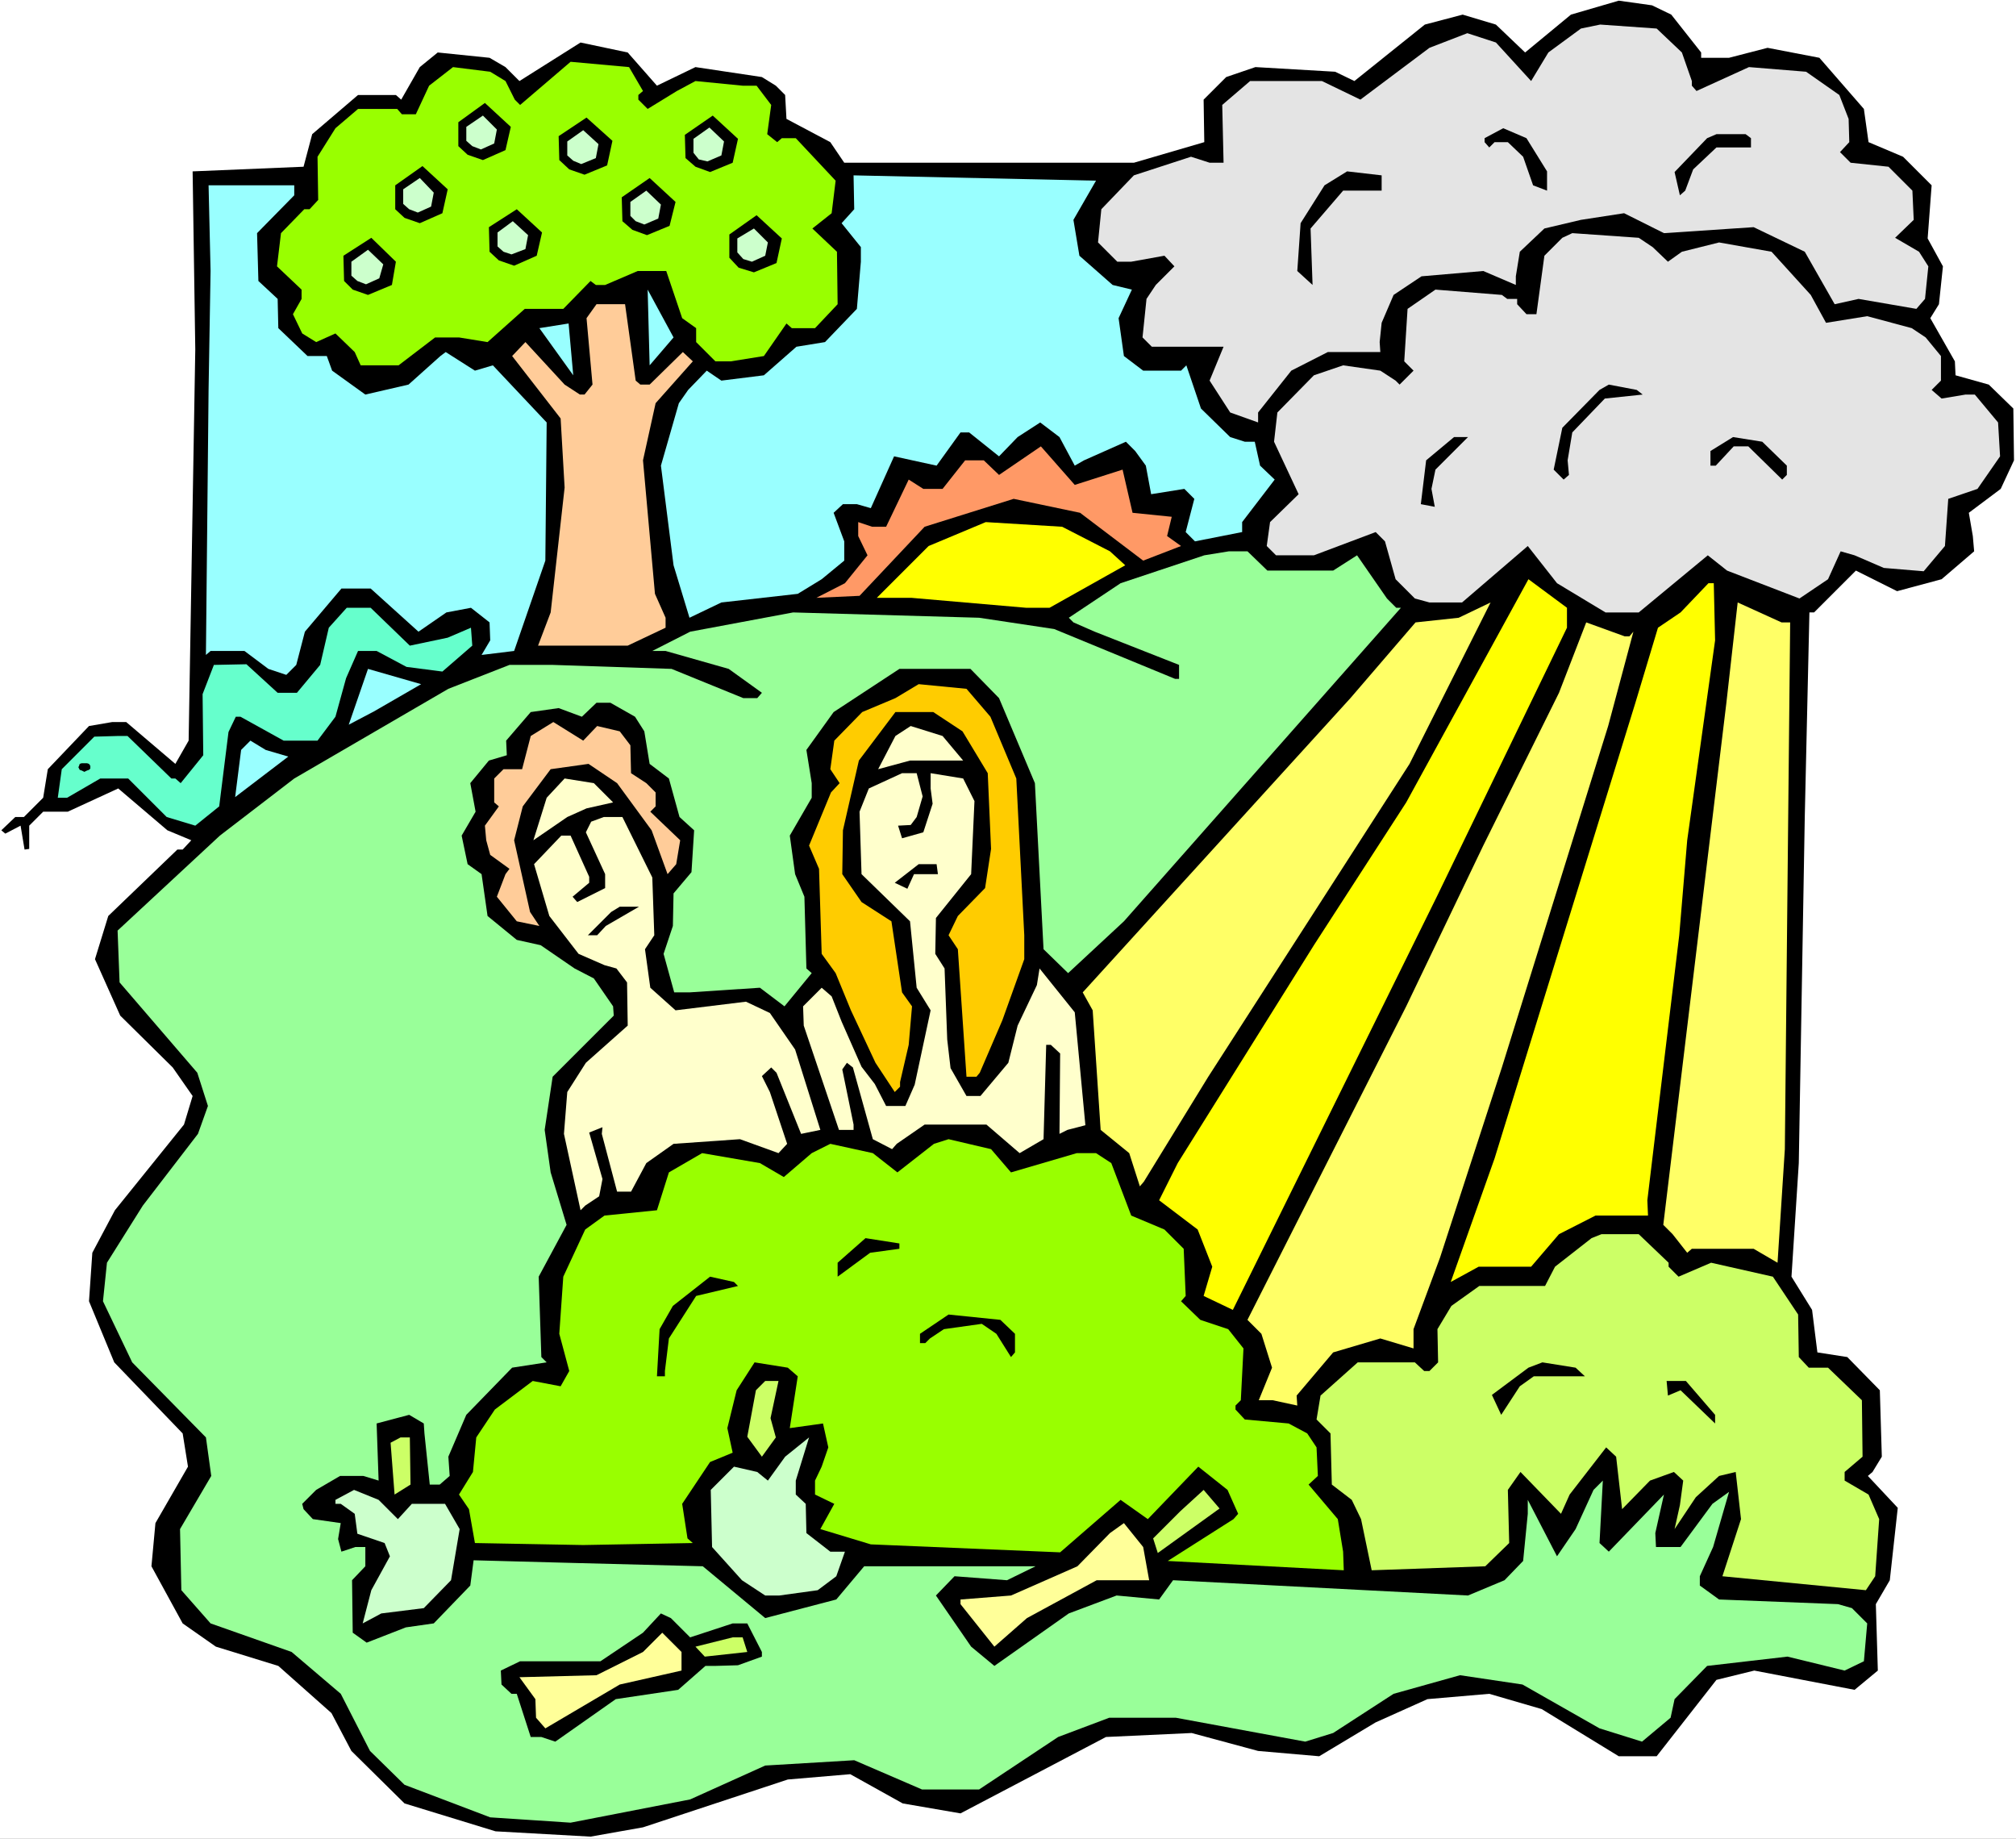 <?xml version="1.0" encoding="UTF-8" standalone="no"?>
<svg
   version="1.0"
   width="129.766mm"
   height="118.323mm"
   id="svg68"
   sodipodi:docname="Adam &amp; Eve 09.wmf"
   xmlns:inkscape="http://www.inkscape.org/namespaces/inkscape"
   xmlns:sodipodi="http://sodipodi.sourceforge.net/DTD/sodipodi-0.dtd"
   xmlns="http://www.w3.org/2000/svg"
   xmlns:svg="http://www.w3.org/2000/svg">
  <rect width="100%" height="100%" fill="#808080" stroke="none"/>
  <sodipodi:namedview
     id="namedview68"
     pagecolor="#ffffff"
     bordercolor="#000000"
     borderopacity="0.25"
     inkscape:showpageshadow="2"
     inkscape:pageopacity="0.0"
     inkscape:pagecheckerboard="0"
     inkscape:deskcolor="#d1d1d1"
     inkscape:document-units="mm" />
  <defs
     id="defs1">
    <pattern
       id="WMFhbasepattern"
       patternUnits="userSpaceOnUse"
       width="6"
       height="6"
       x="0"
       y="0" />
  </defs>
  <path
     style="fill:#ffffff;fill-opacity:1;fill-rule:evenodd;stroke:none"
     d="M 0,447.205 H 490.455 V 0 H 0 Z"
     id="path1" />
  <path
     style="fill:#000000;fill-opacity:1;fill-rule:evenodd;stroke:none"
     d="m 406.585,3.554 7.272,9.209 v 1.292 h 6.787 l 9.373,-2.423 12.605,2.423 10.827,12.44 1.131,8.078 8.403,3.554 6.949,6.947 -0.97,12.925 3.717,6.786 -0.97,9.209 -2.101,3.393 5.979,10.502 0.162,3.393 8.08,2.262 5.979,5.816 0.162,12.602 -3.232,6.947 -7.757,5.816 0.97,5.655 0.323,3.716 -7.918,6.786 -10.827,2.908 -10.019,-5.008 -10.181,10.178 h -1.131 l -1.131,49.761 -1.454,84.174 -1.778,27.627 5.01,8.078 1.293,10.34 7.272,1.131 7.918,8.078 0.485,16.156 -2.262,3.716 -1.131,0.969 7.272,7.755 -1.939,17.61 -3.394,5.816 0.485,16.156 -5.656,4.685 -24.402,-4.685 -9.211,2.262 -14.544,18.58 h -9.211 l -18.746,-11.471 -12.766,-3.716 -15.029,1.292 -12.605,5.655 -13.736,8.24 -14.867,-1.292 -16.16,-4.362 -20.846,0.969 -35.39,18.58 -14.059,-2.423 -12.766,-7.109 -15.19,1.292 -35.229,11.633 -12.766,2.262 -23.109,-1.292 -22.139,-6.786 -12.928,-12.763 -4.848,-9.209 -12.928,-11.471 -15.19,-4.685 -8.08,-5.655 -7.595,-13.894 0.97,-10.502 7.918,-13.733 -1.293,-8.078 -16.645,-17.287 -6.141,-14.864 0.808,-11.794 5.494,-10.34 16.806,-20.842 2.101,-6.947 -4.848,-6.947 -12.766,-12.602 -6.141,-13.733 3.232,-10.502 16.806,-16.156 h 1.293 l 2.101,-2.262 -5.818,-2.423 -11.958,-10.178 -12.282,5.655 h -5.979 l -3.394,3.393 v 5.655 l -1.131,0.162 -0.97,-5.816 -3.717,1.939 -0.97,-0.808 3.394,-3.231 h 2.101 l 4.686,-4.685 1.131,-6.947 10.019,-10.502 5.656,-0.969 h 3.394 l 11.958,10.178 3.232,-5.655 1.616,-95.16 -0.646,-43.299 26.987,-1.131 2.101,-7.917 11.15,-9.532 h 9.211 l 1.293,1.131 4.525,-7.917 4.363,-3.554 12.605,1.292 3.878,2.262 3.394,3.393 14.867,-9.371 11.474,2.423 7.11,8.078 9.373,-4.524 16.16,2.423 3.394,2.1 2.262,2.262 0.323,5.816 10.666,5.655 3.394,5.008 h 70.458 l 17.13,-5.008 -0.162,-10.34 5.494,-5.493 7.11,-2.423 19.392,1.131 4.686,2.262 17.13,-13.733 9.211,-2.423 8.08,2.423 7.11,6.786 11.15,-9.209 11.635,-3.393 8.08,1.131 z"
     id="path2" />
  <path
     style="fill:#e4e4e4;fill-opacity:1;fill-rule:evenodd;stroke:none"
     d="m 409.171,12.763 2.424,6.947 v 1.131 l 1.131,1.292 12.766,-5.816 13.898,1.131 8.08,5.655 2.262,5.816 0.162,5.655 -2.262,2.423 2.586,2.585 9.211,0.969 5.818,5.816 0.323,7.109 -4.525,4.362 5.818,3.393 2.262,3.554 -0.808,7.917 -2.101,2.423 -14.059,-2.423 -5.818,1.292 -7.272,-12.763 -12.443,-5.978 -21.816,1.454 -9.696,-4.847 -10.504,1.616 -8.888,2.1 -5.979,5.655 -0.97,5.978 v 2.1 l -7.918,-3.393 -15.029,1.292 -6.787,4.524 -2.909,6.786 -0.485,4.685 0.162,2.423 h -12.766 l -8.888,4.524 -8.08,10.178 v 2.423 l -6.787,-2.423 -5.01,-7.755 3.394,-8.24 h -17.453 l -2.262,-2.262 0.97,-9.371 2.262,-3.393 4.525,-4.524 -2.424,-2.585 -8.08,1.454 h -3.394 l -4.686,-4.685 0.808,-8.078 7.918,-8.24 13.898,-4.524 4.525,1.454 h 3.394 l -0.323,-14.056 6.787,-5.816 h 17.453 l 9.373,4.524 16.806,-12.602 9.211,-3.554 6.949,2.262 8.565,9.371 4.202,-6.947 7.918,-5.816 4.686,-0.969 13.736,0.969 z"
     id="path3" />
  <path
     style="fill:#99ff00;fill-opacity:1;fill-rule:evenodd;stroke:none"
     d="m 156.429,22.134 -1.131,0.969 v 1.131 l 2.262,2.262 7.11,-4.362 4.525,-2.423 11.474,1.131 h 3.394 l 3.555,4.685 -0.97,7.109 2.424,1.939 1.131,-0.969 h 3.394 l 9.696,10.34 -0.97,7.917 -4.686,3.716 5.979,5.655 0.162,12.763 -5.494,5.816 h -5.656 l -1.293,-1.131 -5.494,7.917 -8.08,1.292 h -3.717 l -4.686,-4.685 v -3.393 l -3.394,-2.423 -3.878,-11.471 h -6.949 l -7.918,3.393 h -2.262 l -1.293,-0.969 -6.626,6.786 h -9.373 l -9.05,8.078 -6.949,-1.131 h -5.818 l -8.888,6.786 h -9.211 l -1.454,-3.231 -4.686,-4.524 -4.686,2.1 -3.394,-2.1 -2.262,-4.685 2.101,-3.716 v -2.262 l -5.979,-5.655 0.97,-8.078 5.656,-5.816 h 1.293 l 2.101,-2.262 -0.162,-10.502 4.363,-6.947 5.494,-4.685 h 9.534 l 1.131,1.292 h 3.394 l 3.232,-6.947 5.818,-4.524 9.05,1.131 3.717,2.262 2.262,4.524 1.293,1.292 12.282,-10.502 14.221,1.292 z"
     id="path4" />
  <path
     style="fill:#000000;fill-opacity:1;fill-rule:evenodd;stroke:none"
     d="m 376.366,41.683 v 4.685 l -3.394,-1.292 -2.424,-6.947 -3.717,-3.554 h -3.232 l -1.293,1.292 -1.131,-1.292 v -0.969 l 4.525,-2.423 5.656,2.423 z"
     id="path5" />
  <path
     style="fill:#000000;fill-opacity:1;fill-rule:evenodd;stroke:none"
     d="m 425.977,33.605 v 2.262 h -8.403 l -5.656,5.332 -1.939,5.17 -1.293,1.131 -1.293,-5.655 7.918,-8.24 2.262,-0.969 h 7.11 z"
     id="path6" />
  <path
     style="fill:#000000;fill-opacity:1;fill-rule:evenodd;stroke:none"
     d="m 336.128,46.368 h -9.373 l -7.918,9.209 0.485,13.733 -3.717,-3.393 0.808,-11.632 5.818,-9.209 5.494,-3.393 8.403,0.969 z"
     id="path7" />
  <path
     style="fill:#99ffff;fill-opacity:1;fill-rule:evenodd;stroke:none"
     d="m 261.145,53.477 1.454,8.724 8.08,7.109 4.686,1.131 -3.232,6.947 1.293,9.209 4.686,3.554 h 9.211 l 1.293,-1.292 3.555,10.502 7.11,6.947 3.555,1.131 h 2.424 l 1.293,5.816 3.555,3.393 -7.918,10.34 v 2.423 l -11.474,2.262 -2.262,-2.262 2.101,-8.078 -2.424,-2.423 -8.08,1.292 -1.293,-6.947 -2.586,-3.554 -2.262,-2.262 -10.181,4.524 -2.262,1.292 -3.717,-6.947 -4.686,-3.554 -5.494,3.554 -4.525,4.685 -7.272,-5.816 h -2.101 l -5.818,8.078 -10.342,-2.262 -5.656,12.602 -3.394,-0.969 h -3.394 l -2.262,2.1 2.586,6.947 v 4.685 l -5.494,4.524 -5.818,3.554 -18.584,2.1 -7.757,3.716 -3.878,-12.763 -3.07,-24.234 4.363,-15.187 2.262,-3.231 4.525,-4.685 3.555,2.423 10.342,-1.292 7.918,-6.947 6.949,-1.131 7.757,-8.078 0.97,-11.471 V 60.101 l -4.686,-5.816 3.07,-3.393 -0.162,-8.24 58.984,1.292 z"
     id="path8" />
  <path
     style="fill:#99ffff;fill-opacity:1;fill-rule:evenodd;stroke:none"
     d="m 71.589,47.499 -9.05,9.209 0.323,11.632 4.686,4.362 0.162,7.109 7.11,6.786 h 4.686 l 1.293,3.554 8.08,5.816 10.504,-2.423 7.757,-6.947 1.293,-0.969 7.11,4.524 4.363,-1.292 13.09,13.894 -0.323,33.605 -7.595,21.972 -7.918,0.969 2.101,-3.554 -0.162,-4.362 -4.525,-3.554 -5.979,1.131 -6.787,4.685 -11.635,-10.502 h -7.11 l -8.888,10.502 -2.101,8.078 -2.424,2.423 -4.363,-1.454 -5.818,-4.362 h -8.242 l -1.131,0.969 0.646,-64.463 0.485,-28.92 -0.485,-20.842 h 20.846 z"
     id="path9" />
  <path
     style="fill:#e4e4e4;fill-opacity:1;fill-rule:evenodd;stroke:none"
     d="m 402.06,60.101 3.717,3.554 3.394,-2.423 9.05,-2.262 12.766,2.262 9.534,10.502 3.717,6.786 10.019,-1.616 10.827,2.908 3.394,2.262 3.717,4.524 v 5.978 l -2.262,2.262 2.424,2.1 5.818,-0.969 h 2.262 l 5.656,6.786 0.485,8.24 -5.494,7.917 -7.11,2.423 -0.808,11.471 -5.171,6.139 -9.696,-0.808 -7.11,-3.07 -3.394,-0.969 -3.07,6.786 -6.949,4.685 -17.614,-6.786 -4.686,-3.716 -16.806,13.894 h -8.08 l -11.797,-7.109 -7.11,-9.047 -15.998,13.733 h -7.918 l -3.555,-0.969 -4.686,-4.685 -2.586,-9.209 -2.262,-2.262 -15.029,5.655 h -9.211 l -2.262,-2.262 0.808,-5.816 6.949,-6.786 -5.979,-12.763 0.808,-7.109 8.888,-9.047 7.11,-2.423 9.05,1.292 3.717,2.423 0.97,0.969 3.394,-3.393 -2.262,-2.262 0.808,-12.763 6.787,-4.685 16.16,1.292 1.293,0.969 h 2.424 v 1.292 l 2.262,2.423 h 2.424 l 1.939,-14.217 4.363,-4.362 2.424,-1.131 16.16,1.131 z"
     id="path10" />
  <path
     style="fill:#000000;fill-opacity:1;fill-rule:evenodd;stroke:none"
     d="m 95.344,69.31 -5.818,2.423 -3.717,-1.292 -2.101,-2.1 -0.162,-6.139 6.787,-4.362 5.979,5.816 z"
     id="path11" />
  <path
     style="fill:#ccffcc;fill-opacity:1;fill-rule:evenodd;stroke:none"
     d="m 92.273,67.695 -3.232,1.454 -2.101,-0.808 -1.454,-1.292 v -3.393 l 4.04,-2.908 3.717,3.554 z"
     id="path12" />
  <path
     style="fill:#000000;fill-opacity:1;fill-rule:evenodd;stroke:none"
     d="m 107.625,51.862 -5.494,2.423 -3.717,-1.292 -2.262,-2.1 v -5.816 l 6.626,-4.685 6.141,5.655 z"
     id="path13" />
  <path
     style="fill:#ccffcc;fill-opacity:1;fill-rule:evenodd;stroke:none"
     d="m 104.878,50.246 -3.232,1.454 -2.101,-0.808 -1.454,-1.292 V 46.045 l 4.04,-2.747 3.394,3.554 z"
     id="path14" />
  <path
     style="fill:#000000;fill-opacity:1;fill-rule:evenodd;stroke:none"
     d="m 122.977,36.513 -5.494,2.423 -3.717,-1.292 -2.262,-2.1 v -5.816 l 6.464,-4.685 6.302,5.816 z"
     id="path15" />
  <path
     style="fill:#ccffcc;fill-opacity:1;fill-rule:evenodd;stroke:none"
     d="m 120.23,34.897 -3.232,1.454 -2.101,-0.808 -1.454,-1.292 v -3.393 l 4.04,-2.747 3.394,3.393 z"
     id="path16" />
  <path
     style="fill:#000000;fill-opacity:1;fill-rule:evenodd;stroke:none"
     d="m 147.702,40.229 -5.494,2.262 -3.717,-1.292 -2.424,-2.262 -0.162,-5.816 6.787,-4.524 6.302,5.655 z"
     id="path17" />
  <path
     style="fill:#ccffcc;fill-opacity:1;fill-rule:evenodd;stroke:none"
     d="m 144.955,38.452 -3.555,1.454 -1.939,-0.808 -1.454,-1.292 v -3.393 l 3.878,-2.747 3.717,3.393 z"
     id="path18" />
  <path
     style="fill:#000000;fill-opacity:1;fill-rule:evenodd;stroke:none"
     d="m 162.893,54.931 -5.494,2.262 -3.555,-1.292 -2.424,-2.1 -0.162,-5.816 6.787,-4.685 6.302,5.816 z"
     id="path19" />
  <path
     style="fill:#ccffcc;fill-opacity:1;fill-rule:evenodd;stroke:none"
     d="m 160.145,53.154 -3.394,1.454 -2.101,-0.808 -1.293,-1.292 v -3.393 l 3.878,-2.747 3.555,3.393 z"
     id="path20" />
  <path
     style="fill:#000000;fill-opacity:1;fill-rule:evenodd;stroke:none"
     d="m 178.245,39.583 -5.494,2.262 -3.555,-1.292 -2.424,-2.1 -0.162,-5.655 6.787,-4.685 6.141,5.655 z"
     id="path21" />
  <path
     style="fill:#ccffcc;fill-opacity:1;fill-rule:evenodd;stroke:none"
     d="m 175.497,37.806 -3.394,1.454 -2.101,-0.485 -1.293,-1.616 v -3.393 l 3.878,-2.747 3.555,3.393 z"
     id="path22" />
  <path
     style="fill:#000000;fill-opacity:1;fill-rule:evenodd;stroke:none"
     d="m 188.91,63.979 -5.494,2.262 -3.717,-1.131 -2.262,-2.423 v -5.655 l 6.626,-4.685 6.141,5.655 z"
     id="path23" />
  <path
     style="fill:#ccffcc;fill-opacity:1;fill-rule:evenodd;stroke:none"
     d="m 186.163,62.202 -3.232,1.454 -2.101,-0.646 -1.454,-1.616 v -3.393 l 4.04,-2.423 3.394,3.393 z"
     id="path24" />
  <path
     style="fill:#000000;fill-opacity:1;fill-rule:evenodd;stroke:none"
     d="m 130.573,62.202 -5.494,2.423 -3.717,-1.292 -2.262,-2.1 -0.162,-5.978 6.787,-4.362 6.141,5.655 z"
     id="path25" />
  <path
     style="fill:#ccffcc;fill-opacity:1;fill-rule:evenodd;stroke:none"
     d="m 127.825,60.586 -3.394,1.292 -1.939,-0.646 -1.454,-1.292 v -3.393 l 3.717,-2.747 3.717,3.393 z"
     id="path26" />
  <path
     style="fill:#99ffff;fill-opacity:1;fill-rule:evenodd;stroke:none"
     d="m 158.045,88.859 -0.485,-18.418 6.302,11.632 z"
     id="path27" />
  <path
     style="fill:#ffcc99;fill-opacity:1;fill-rule:evenodd;stroke:none"
     d="m 154.651,92.575 1.131,0.969 h 2.262 l 8.08,-7.917 2.424,2.262 -9.05,10.178 -3.07,13.894 2.909,32.474 2.586,5.816 v 2.423 l -9.211,4.362 h -21.816 l 3.07,-8.078 3.394,-30.374 -0.97,-16.802 -11.797,-15.187 3.232,-3.393 9.534,10.34 3.717,2.423 h 1.131 l 1.939,-2.423 -1.454,-16.156 2.424,-3.393 h 6.949 z"
     id="path28" />
  <path
     style="fill:#99ffff;fill-opacity:1;fill-rule:evenodd;stroke:none"
     d="m 131.219,79.812 7.11,-1.131 1.131,12.602 z"
     id="path29" />
  <path
     style="fill:#000000;fill-opacity:1;fill-rule:evenodd;stroke:none"
     d="m 399.636,95.968 -9.211,0.969 -7.918,8.24 -1.131,6.786 0.323,3.554 -1.293,1.131 -2.424,-2.423 2.101,-10.178 9.05,-9.209 2.262,-1.292 6.787,1.292 z"
     id="path30" />
  <path
     style="fill:#000000;fill-opacity:1;fill-rule:evenodd;stroke:none"
     d="m 349.217,114.225 -0.97,4.685 0.808,4.362 -3.394,-0.646 1.293,-10.663 6.787,-5.655 h 3.394 z"
     id="path31" />
  <path
     style="fill:#000000;fill-opacity:1;fill-rule:evenodd;stroke:none"
     d="m 434.704,113.255 v 2.262 l -1.131,1.131 -8.242,-8.078 h -3.555 l -4.363,4.685 h -1.293 v -3.554 l 5.494,-3.393 7.11,1.131 z"
     id="path32" />
  <path
     style="fill:#ff9966;fill-opacity:1;fill-rule:evenodd;stroke:none"
     d="m 273.104,114.225 2.424,10.502 9.534,0.969 -1.131,4.685 3.394,2.423 -9.211,3.554 -15.352,-11.632 -16.16,-3.393 -21.654,6.786 -15.837,16.802 -10.504,0.485 6.949,-3.554 5.494,-6.786 -2.262,-4.685 v -3.393 l 3.394,1.131 h 3.394 l 5.494,-11.471 3.555,2.262 h 4.686 l 5.494,-6.947 h 4.525 l 3.717,3.554 10.181,-6.947 8.242,9.371 z"
     id="path33" />
  <path
     style="fill:#ffff00;fill-opacity:1;fill-rule:evenodd;stroke:none"
     d="m 270.033,134.097 3.717,3.393 -18.422,10.34 h -5.656 l -27.957,-2.423 h -8.403 l 12.605,-12.602 13.898,-5.816 18.584,1.131 z"
     id="path34" />
  <path
     style="fill:#99ff99;fill-opacity:1;fill-rule:evenodd;stroke:none"
     d="m 308.332,138.782 h 15.998 l 5.818,-3.716 7.272,10.502 2.262,2.262 h 1.131 l -67.387,76.257 -13.574,12.602 -5.979,-5.816 -2.101,-40.391 -8.726,-20.68 -6.949,-7.109 h -17.291 l -15.998,10.502 -6.626,9.209 1.293,8.078 v 3.554 l -5.333,9.209 1.293,9.371 2.262,5.493 0.485,17.449 1.293,1.131 -6.626,8.078 -5.979,-4.524 -17.13,1.131 h -3.717 l -2.586,-9.371 2.262,-6.786 0.162,-7.917 4.363,-5.17 0.646,-10.178 -3.555,-3.231 -2.586,-9.371 -4.686,-3.554 -1.293,-7.917 -2.262,-3.554 -5.979,-3.393 h -3.394 l -3.555,3.393 -5.656,-2.1 -6.787,0.969 -5.979,6.947 0.162,3.554 -4.363,1.292 -4.525,5.493 1.293,6.947 -3.394,5.816 1.454,6.947 3.394,2.423 1.454,10.178 7.11,5.816 5.818,1.292 8.242,5.655 4.686,2.423 4.686,6.786 0.162,2.262 -14.867,14.864 -1.939,12.925 1.454,10.34 3.878,12.763 -6.787,12.602 0.646,19.549 1.293,1.292 -8.403,1.292 -11.15,11.471 -4.363,10.178 0.323,4.685 -2.424,2.1 h -2.424 l -1.293,-12.44 -0.162,-2.423 -3.555,-2.1 -7.918,2.1 0.485,13.894 -3.717,-1.131 h -5.656 l -5.818,3.393 -3.394,3.393 0.323,1.292 2.262,2.423 6.787,0.969 -0.646,3.877 0.808,3.07 3.394,-1.131 H 88.88 v 4.685 l -3.232,3.393 0.162,12.763 3.394,2.423 9.534,-3.716 6.787,-0.969 8.888,-9.209 0.808,-6.139 24.24,0.646 31.512,0.808 15.19,12.602 17.291,-4.524 6.787,-8.078 h 41.693 l -6.949,3.393 -12.766,-0.969 -4.525,4.685 8.565,12.44 5.656,4.685 18.099,-12.763 11.635,-4.362 10.342,0.969 3.394,-4.685 71.75,3.716 8.888,-3.716 4.525,-4.685 1.131,-11.471 v -3.393 l 7.11,13.733 4.525,-6.624 4.363,-9.532 2.262,-2.262 -0.808,15.187 2.262,2.1 13.413,-13.894 -2.101,9.371 0.162,3.393 h 5.979 l 7.757,-10.502 4.04,-2.908 -3.878,13.41 -3.232,7.109 v 2.262 l 4.686,3.393 28.926,1.131 3.394,0.969 3.717,3.716 -0.808,9.209 -4.686,2.262 -13.898,-3.393 -19.554,2.262 -7.918,8.078 -0.97,4.524 -6.949,5.816 -10.342,-3.231 -18.746,-10.663 -15.19,-2.262 -16.16,4.524 -14.706,9.532 -6.787,2.1 -31.512,-5.816 h -16.16 l -12.443,4.685 -19.23,12.763 h -13.898 l -16.483,-7.109 -21.654,1.292 -18.261,8.24 -29.088,5.655 -19.554,-1.292 -20.846,-7.917 -8.403,-8.24 -7.11,-13.894 -11.958,-10.178 -19.715,-6.947 -7.11,-8.078 -0.323,-14.864 7.595,-12.925 -1.293,-9.371 -17.938,-18.257 -7.11,-14.864 0.97,-9.371 8.726,-13.894 13.413,-17.449 2.424,-6.786 -2.586,-8.078 -18.907,-21.972 -0.485,-12.602 24.886,-23.103 18.099,-13.894 37.491,-21.811 14.867,-5.816 h 10.504 l 28.926,0.969 17.453,7.109 h 3.394 l 1.131,-1.292 -8.08,-5.816 -15.352,-4.362 h -3.232 l 9.211,-4.685 25.048,-4.685 45.248,1.292 18.261,2.747 29.411,12.117 h 0.97 v -3.393 l -20.523,-8.078 -5.171,-2.262 -1.131,-1.131 12.605,-8.401 20.362,-6.786 5.979,-0.969 h 4.525 z"
     id="path35" />
  <path
     style="fill:#ffff00;fill-opacity:1;fill-rule:evenodd;stroke:none"
     d="m 381.214,152.676 -31.674,65.433 -49.611,100.492 -7.11,-3.393 2.101,-7.109 -3.555,-9.047 -9.373,-7.109 4.525,-9.047 33.128,-52.992 22.462,-34.736 29.734,-54.285 9.373,6.947 z"
     id="path36" />
  <path
     style="fill:#ffff00;fill-opacity:1;fill-rule:evenodd;stroke:none"
     d="m 417.251,155.746 -6.787,48.63 -1.939,23.103 -5.818,48.307 -1.939,16.156 0.162,3.716 h -12.766 l -8.888,4.524 -6.787,7.917 h -12.766 l -6.787,3.716 10.666,-30.051 34.259,-110.832 5.494,-18.257 5.494,-3.716 6.787,-7.109 h 1.293 z"
     id="path37" />
  <path
     style="fill:#ffff66;fill-opacity:1;fill-rule:evenodd;stroke:none"
     d="m 293.95,261.893 -15.675,25.527 -0.97,1.131 -2.586,-8.078 -6.949,-5.655 -1.939,-29.081 -2.424,-4.362 65.125,-71.572 15.837,-18.418 10.504,-1.131 7.757,-3.716 -19.715,39.26 z"
     id="path38" />
  <path
     style="fill:#ffff66;fill-opacity:1;fill-rule:evenodd;stroke:none"
     d="m 435.512,151.384 -1.293,128.119 -1.778,27.627 -5.818,-3.393 h -15.029 l -1.131,0.969 -3.555,-4.524 -2.262,-2.262 15.352,-126.988 2.747,-24.396 10.666,4.847 z"
     id="path39" />
  <path
     style="fill:#66ffcc;fill-opacity:1;fill-rule:evenodd;stroke:none"
     d="m 99.707,157.039 9.211,-1.939 5.656,-2.423 0.323,4.362 -7.272,6.301 -8.726,-1.131 -7.272,-3.877 h -4.525 l -2.909,6.624 -2.586,9.371 -4.363,5.816 h -8.242 l -10.504,-5.816 h -1.131 l -1.778,3.716 -2.262,18.095 -5.818,4.685 -6.949,-2.1 -9.373,-9.371 h -6.787 l -8.08,4.685 h -2.262 l 0.97,-6.947 7.918,-7.917 5.656,-0.162 h 2.424 l 10.666,10.34 h 0.97 l 1.293,1.131 5.494,-6.786 -0.162,-14.864 2.747,-7.109 7.918,-0.162 7.595,6.947 h 4.686 l 5.656,-6.786 2.101,-9.047 4.363,-4.847 h 5.818 z"
     id="path40" />
  <path
     style="fill:#ffff66;fill-opacity:1;fill-rule:evenodd;stroke:none"
     d="m 396.404,154.777 0.97,-1.131 -6.141,22.942 -25.856,83.043 -15.029,46.207 -6.464,17.449 v 4.685 l -8.08,-2.423 -11.474,3.393 -8.888,10.502 0.162,2.423 -5.979,-1.292 h -3.394 l 3.232,-7.917 -2.586,-8.24 -3.394,-3.393 38.622,-76.257 18.746,-39.098 18.422,-37.159 6.626,-17.126 9.373,3.393 z"
     id="path41" />
  <path
     style="fill:#99ffff;fill-opacity:1;fill-rule:evenodd;stroke:none"
     d="m 90.981,173.033 -6.141,3.231 4.686,-13.571 12.928,3.716 z"
     id="path42" />
  <path
     style="fill:#ffcc00;fill-opacity:1;fill-rule:evenodd;stroke:none"
     d="m 240.945,174.326 6.302,15.025 1.939,38.129 v 5.816 l -5.333,14.864 -5.494,12.763 -0.808,0.969 h -2.424 l -2.101,-31.02 -2.262,-3.393 2.262,-4.685 6.626,-6.786 1.454,-9.532 -0.808,-18.418 -6.141,-10.178 -7.11,-4.685 h -9.211 l -8.888,11.794 -3.878,16.964 -0.162,10.663 4.686,6.786 7.272,4.685 2.586,17.287 2.424,3.393 -0.808,9.371 -2.101,9.047 v 1.131 l -1.293,1.292 -4.686,-7.109 -5.979,-12.763 -3.717,-9.047 -3.394,-4.685 -0.646,-20.68 -2.424,-5.655 5.333,-12.925 2.101,-2.262 -2.262,-3.393 0.97,-6.947 6.787,-6.947 8.08,-3.393 5.656,-3.393 11.635,1.131 z"
     id="path43" />
  <path
     style="fill:#ffcc99;fill-opacity:1;fill-rule:evenodd;stroke:none"
     d="m 145.278,176.588 5.494,1.292 2.586,3.393 0.162,6.786 3.717,2.423 2.262,2.262 v 3.393 l -1.293,1.292 7.272,6.947 -0.97,5.816 -2.101,2.423 -3.878,-10.663 -8.403,-11.471 -6.949,-4.685 -9.211,1.292 -6.787,9.047 -2.101,8.24 3.878,17.449 2.262,3.393 -5.494,-1.131 -4.848,-5.978 2.101,-5.493 0.97,-1.292 -4.686,-3.393 -0.97,-3.554 -0.323,-3.554 3.394,-4.685 -1.131,-0.969 v -5.816 l 2.262,-2.262 h 4.525 l 2.101,-8.078 5.494,-3.393 7.272,4.524 z"
     id="path44" />
  <path
     style="fill:#ffffcc;fill-opacity:1;fill-rule:evenodd;stroke:none"
     d="m 234.32,184.989 h -12.928 l -7.757,2.1 4.202,-8.078 3.717,-2.423 7.757,2.423 z"
     id="path45" />
  <path
     style="fill:#99ffff;fill-opacity:1;fill-rule:evenodd;stroke:none"
     d="m 70.134,184.02 -12.928,9.855 1.454,-11.471 2.262,-2.262 3.717,2.262 z"
     id="path46" />
  <path
     style="fill:#ffffcc;fill-opacity:1;fill-rule:evenodd;stroke:none"
     d="m 224.462,193.713 -1.454,5.008 -1.454,1.939 -3.07,0.162 0.97,3.07 5.171,-1.454 2.262,-6.947 -0.485,-3.716 v -3.716 l 7.918,1.292 2.747,5.493 -0.808,17.772 -8.565,10.663 -0.162,8.724 2.262,3.554 0.646,17.287 0.808,6.947 3.878,6.786 h 3.394 l 6.787,-8.078 2.262,-9.047 4.686,-9.855 0.646,-4.039 8.565,10.663 2.586,27.466 -4.363,1.131 -1.939,0.969 0.162,-19.549 -2.262,-2.1 h -1.131 l -0.646,22.942 -5.818,3.393 -8.08,-6.947 h -15.029 l -6.787,4.685 -1.131,1.292 -4.686,-2.423 -4.848,-17.449 -1.454,-1.131 -1.131,1.616 2.747,13.41 v 1.292 h -3.555 l -8.565,-25.365 -0.162,-4.685 4.525,-4.524 2.424,2.1 2.424,6.139 4.848,10.986 3.232,4.201 2.747,5.332 h 4.686 l 2.262,-5.17 3.878,-18.095 -3.394,-5.493 -1.616,-16.156 -11.797,-11.471 -0.485,-15.187 2.262,-5.655 8.08,-3.716 h 3.555 z"
     id="path47" />
  <path
     style="fill:#ffffcc;fill-opacity:1;fill-rule:evenodd;stroke:none"
     d="m 149.157,195.167 -6.464,1.454 -4.686,2.1 -8.242,5.655 3.232,-10.34 4.363,-4.685 7.11,1.131 z"
     id="path48" />
  <path
     style="fill:#ffffcc;fill-opacity:1;fill-rule:evenodd;stroke:none"
     d="m 158.691,213.424 0.485,14.056 -2.262,3.393 1.293,9.371 6.141,5.493 17.13,-2.1 5.818,2.747 6.141,8.886 6.141,19.549 -4.686,0.969 -5.979,-14.864 -1.293,-1.292 -2.262,2.1 1.939,3.877 4.202,12.602 -2.101,2.262 -9.373,-3.393 -16.16,1.131 -6.626,4.685 -3.717,6.947 h -3.394 l -3.717,-14.056 0.162,-1.616 -3.232,1.292 3.232,11.309 -0.808,4.201 -3.394,2.262 -1.131,1.131 -4.04,-18.58 0.808,-10.178 4.525,-7.109 10.181,-9.047 -0.162,-10.502 -2.586,-3.393 -2.909,-0.808 -6.302,-2.747 -7.11,-9.209 -3.717,-12.602 6.626,-6.947 h 2.262 l 4.525,10.017 v 1.454 l -4.04,3.393 1.131,1.292 6.787,-3.393 v -3.393 l -4.686,-10.178 1.293,-2.585 3.07,-1.131 h 4.525 z"
     id="path49" />
  <path
     style="fill:#000000;fill-opacity:1;fill-rule:evenodd;stroke:none"
     d="m 228.179,212.616 h -5.818 l -1.616,3.554 -3.07,-1.454 5.818,-4.524 h 4.363 z"
     id="path50" />
  <path
     style="fill:#000000;fill-opacity:1;fill-rule:evenodd;stroke:none"
     d="m 147.379,225.218 -2.101,2.262 h -2.262 l 5.656,-5.655 2.101,-1.292 h 4.686 z"
     id="path51" />
  <path
     style="fill:#99ff00;fill-opacity:1;fill-rule:evenodd;stroke:none"
     d="m 245.955,285.158 15.998,-4.685 h 4.686 l 3.717,2.423 4.848,12.763 8.08,3.393 4.686,4.685 0.485,11.471 -1.131,1.292 4.686,4.524 6.787,2.262 3.717,4.685 -0.646,12.602 -1.293,1.292 v 0.969 l 2.262,2.423 10.666,0.969 4.525,2.423 2.262,3.393 0.323,6.947 -2.262,2.1 7.11,8.401 1.293,7.917 0.162,4.524 -42.824,-2.262 15.998,-10.178 1.131,-1.292 -2.586,-5.816 -7.11,-5.655 -12.282,12.763 -6.626,-4.685 -14.706,12.763 -46.056,-1.939 -12.282,-3.716 3.394,-6.139 -4.686,-2.262 v -3.393 l 1.616,-3.393 1.616,-4.685 -1.293,-5.816 -8.08,1.131 1.939,-12.602 -2.424,-2.1 -8.08,-1.292 -4.363,6.786 -2.262,9.209 1.293,5.978 -5.494,2.262 -6.787,10.178 1.293,8.401 1.293,1.131 -26.664,0.485 -26.341,-0.485 -1.454,-8.24 -2.424,-3.554 3.394,-5.493 0.808,-8.401 4.525,-6.786 9.211,-6.947 6.787,1.292 2.101,-3.716 -2.424,-9.047 0.97,-13.894 5.333,-11.471 4.686,-3.393 12.766,-1.292 2.909,-9.209 8.08,-4.685 14.059,2.423 5.818,3.393 6.787,-5.816 4.525,-2.262 10.342,2.262 5.979,4.685 8.888,-6.947 3.555,-1.131 10.342,2.423 z"
     id="path52" />
  <path
     style="fill:#ccff66;fill-opacity:1;fill-rule:evenodd;stroke:none"
     d="m 405.939,307.13 v 0.969 l 2.424,2.423 7.918,-3.393 15.029,3.393 6.141,9.209 0.162,10.34 2.424,2.585 h 4.686 l 8.242,7.917 0.162,13.733 -4.363,3.716 v 2.1 l 5.818,3.393 2.586,5.978 -0.97,13.894 -2.262,3.393 -34.906,-3.393 4.525,-13.894 -1.293,-11.471 -4.04,0.969 -5.656,5.17 -5.171,7.755 1.293,-5.816 0.808,-5.978 -2.262,-2.1 -5.818,2.1 -6.787,6.947 -1.454,-12.763 -2.424,-2.262 -8.888,11.471 -2.101,4.685 -9.858,-10.178 -3.07,4.362 0.323,12.925 -5.818,5.655 -27.634,0.969 -2.586,-12.44 -2.262,-4.685 -4.848,-3.716 -0.323,-12.44 -3.394,-3.393 0.97,-5.816 9.05,-8.078 h 13.898 l 2.262,2.1 h 1.293 l 2.101,-2.1 -0.162,-8.078 3.394,-5.655 6.787,-4.847 h 15.998 l 2.424,-4.685 8.888,-6.947 2.424,-0.969 h 9.05 z"
     id="path53" />
  <path
     style="fill:#000000;fill-opacity:1;fill-rule:evenodd;stroke:none"
     d="m 218.806,303.737 -7.11,0.969 -7.918,5.816 v -3.393 l 6.787,-5.978 8.242,1.292 z"
     id="path54" />
  <path
     style="fill:#000000;fill-opacity:1;fill-rule:evenodd;stroke:none"
     d="m 179.537,312.785 -10.181,2.423 -6.626,10.34 -0.97,7.917 v 1.292 h -1.939 l 0.646,-11.471 3.232,-5.655 9.05,-7.109 5.818,1.292 z"
     id="path55" />
  <path
     style="fill:#000000;fill-opacity:1;fill-rule:evenodd;stroke:none"
     d="m 246.925,324.417 v 4.524 l -0.97,1.131 -3.555,-5.655 -3.555,-2.423 -9.211,1.292 -3.394,2.262 -1.131,1.131 h -1.293 v -2.262 l 6.949,-4.685 12.605,1.292 z"
     id="path56" />
  <path
     style="fill:#000000;fill-opacity:1;fill-rule:evenodd;stroke:none"
     d="m 385.577,334.757 h -12.443 l -3.394,2.423 -4.525,6.947 -2.262,-4.847 8.888,-6.624 3.394,-1.292 8.08,1.292 z"
     id="path57" />
  <path
     style="fill:#ccff66;fill-opacity:1;fill-rule:evenodd;stroke:none"
     d="m 187.456,344.936 1.293,4.685 -3.394,4.685 -3.555,-4.847 2.101,-11.309 2.262,-2.262 h 3.232 z"
     id="path58" />
  <path
     style="fill:#000000;fill-opacity:1;fill-rule:evenodd;stroke:none"
     d="m 417.251,344.128 v 2.1 l -8.403,-8.078 -3.07,1.292 -0.323,-3.554 h 4.686 z"
     id="path59" />
  <path
     style="fill:#ccff66;fill-opacity:1;fill-rule:evenodd;stroke:none"
     d="m 99.869,361.092 -3.878,2.423 -0.97,-12.602 2.424,-1.292 h 2.262 z"
     id="path60" />
  <path
     style="fill:#ccffcc;fill-opacity:1;fill-rule:evenodd;stroke:none"
     d="m 193.597,363.515 2.424,2.262 0.162,7.109 5.818,4.524 h 3.555 l -2.101,5.978 -4.525,3.393 -9.373,1.292 h -3.394 l -5.656,-3.716 -7.272,-8.078 -0.323,-13.894 5.656,-5.655 5.656,1.292 2.586,2.1 4.202,-5.816 5.818,-4.685 -3.232,10.502 z"
     id="path61" />
  <path
     style="fill:#ccffcc;fill-opacity:1;fill-rule:evenodd;stroke:none"
     d="m 96.798,369.493 3.394,-3.716 h 8.08 l 3.555,6.139 -2.101,12.44 -6.626,6.786 -10.342,1.292 -4.525,2.423 2.101,-8.078 4.525,-8.24 -1.293,-3.231 -6.626,-2.262 -0.646,-4.847 -3.394,-2.423 h -1.293 v -0.969 l 4.525,-2.423 5.979,2.423 z"
     id="path62" />
  <path
     style="fill:#ccff66;fill-opacity:1;fill-rule:evenodd;stroke:none"
     d="m 281.668,377.733 -1.131,-3.554 6.626,-6.624 5.656,-5.17 3.878,4.524 z"
     id="path63" />
  <path
     style="fill:#ffff99;fill-opacity:1;fill-rule:evenodd;stroke:none"
     d="M 279.568,384.357 H 266.801 l -16.968,9.209 -7.918,6.947 -8.242,-10.34 v -1.131 l 12.282,-0.969 16.16,-7.109 7.918,-8.078 3.394,-2.423 4.686,5.816 z"
     id="path64" />
  <path
     style="fill:#000000;fill-opacity:1;fill-rule:evenodd;stroke:none"
     d="m 167.902,398.251 10.342,-3.393 h 3.555 l 3.555,6.947 v 1.131 l -5.818,2.1 -5.656,0.162 h -2.262 l -6.626,5.816 -15.19,2.262 -14.706,10.34 -3.394,-1.131 h -2.586 l -3.394,-10.502 h -1.293 l -2.424,-2.262 -0.162,-3.393 4.686,-2.262 h 19.554 l 10.342,-6.947 4.363,-4.685 2.424,1.131 z"
     id="path65" />
  <path
     style="fill:#ffff99;fill-opacity:1;fill-rule:evenodd;stroke:none"
     d="m 165.801,406.329 -15.029,3.393 -18.099,10.663 -2.262,-2.585 -0.162,-4.524 -3.878,-5.332 18.746,-0.485 11.312,-5.655 4.686,-4.685 4.686,4.685 z"
     id="path66" />
  <path
     style="fill:#ccff66;fill-opacity:1;fill-rule:evenodd;stroke:none"
     d="m 181.8,401.806 -10.342,1.131 -2.262,-2.423 9.05,-2.262 h 2.424 z"
     id="path67" />
  <path
     style="fill:#000000;fill-opacity:1;fill-rule:evenodd;stroke:none"
     d="m 20.523,185.635 h 0.646 l 0.485,0.162 0.323,0.485 v 0.323 0.323 l -0.323,0.323 -0.485,0.162 -0.646,0.323 -0.646,-0.323 -0.485,-0.162 -0.162,-0.323 -0.162,-0.323 0.162,-0.323 0.162,-0.485 0.485,-0.162 z"
     id="path68" />
</svg>
